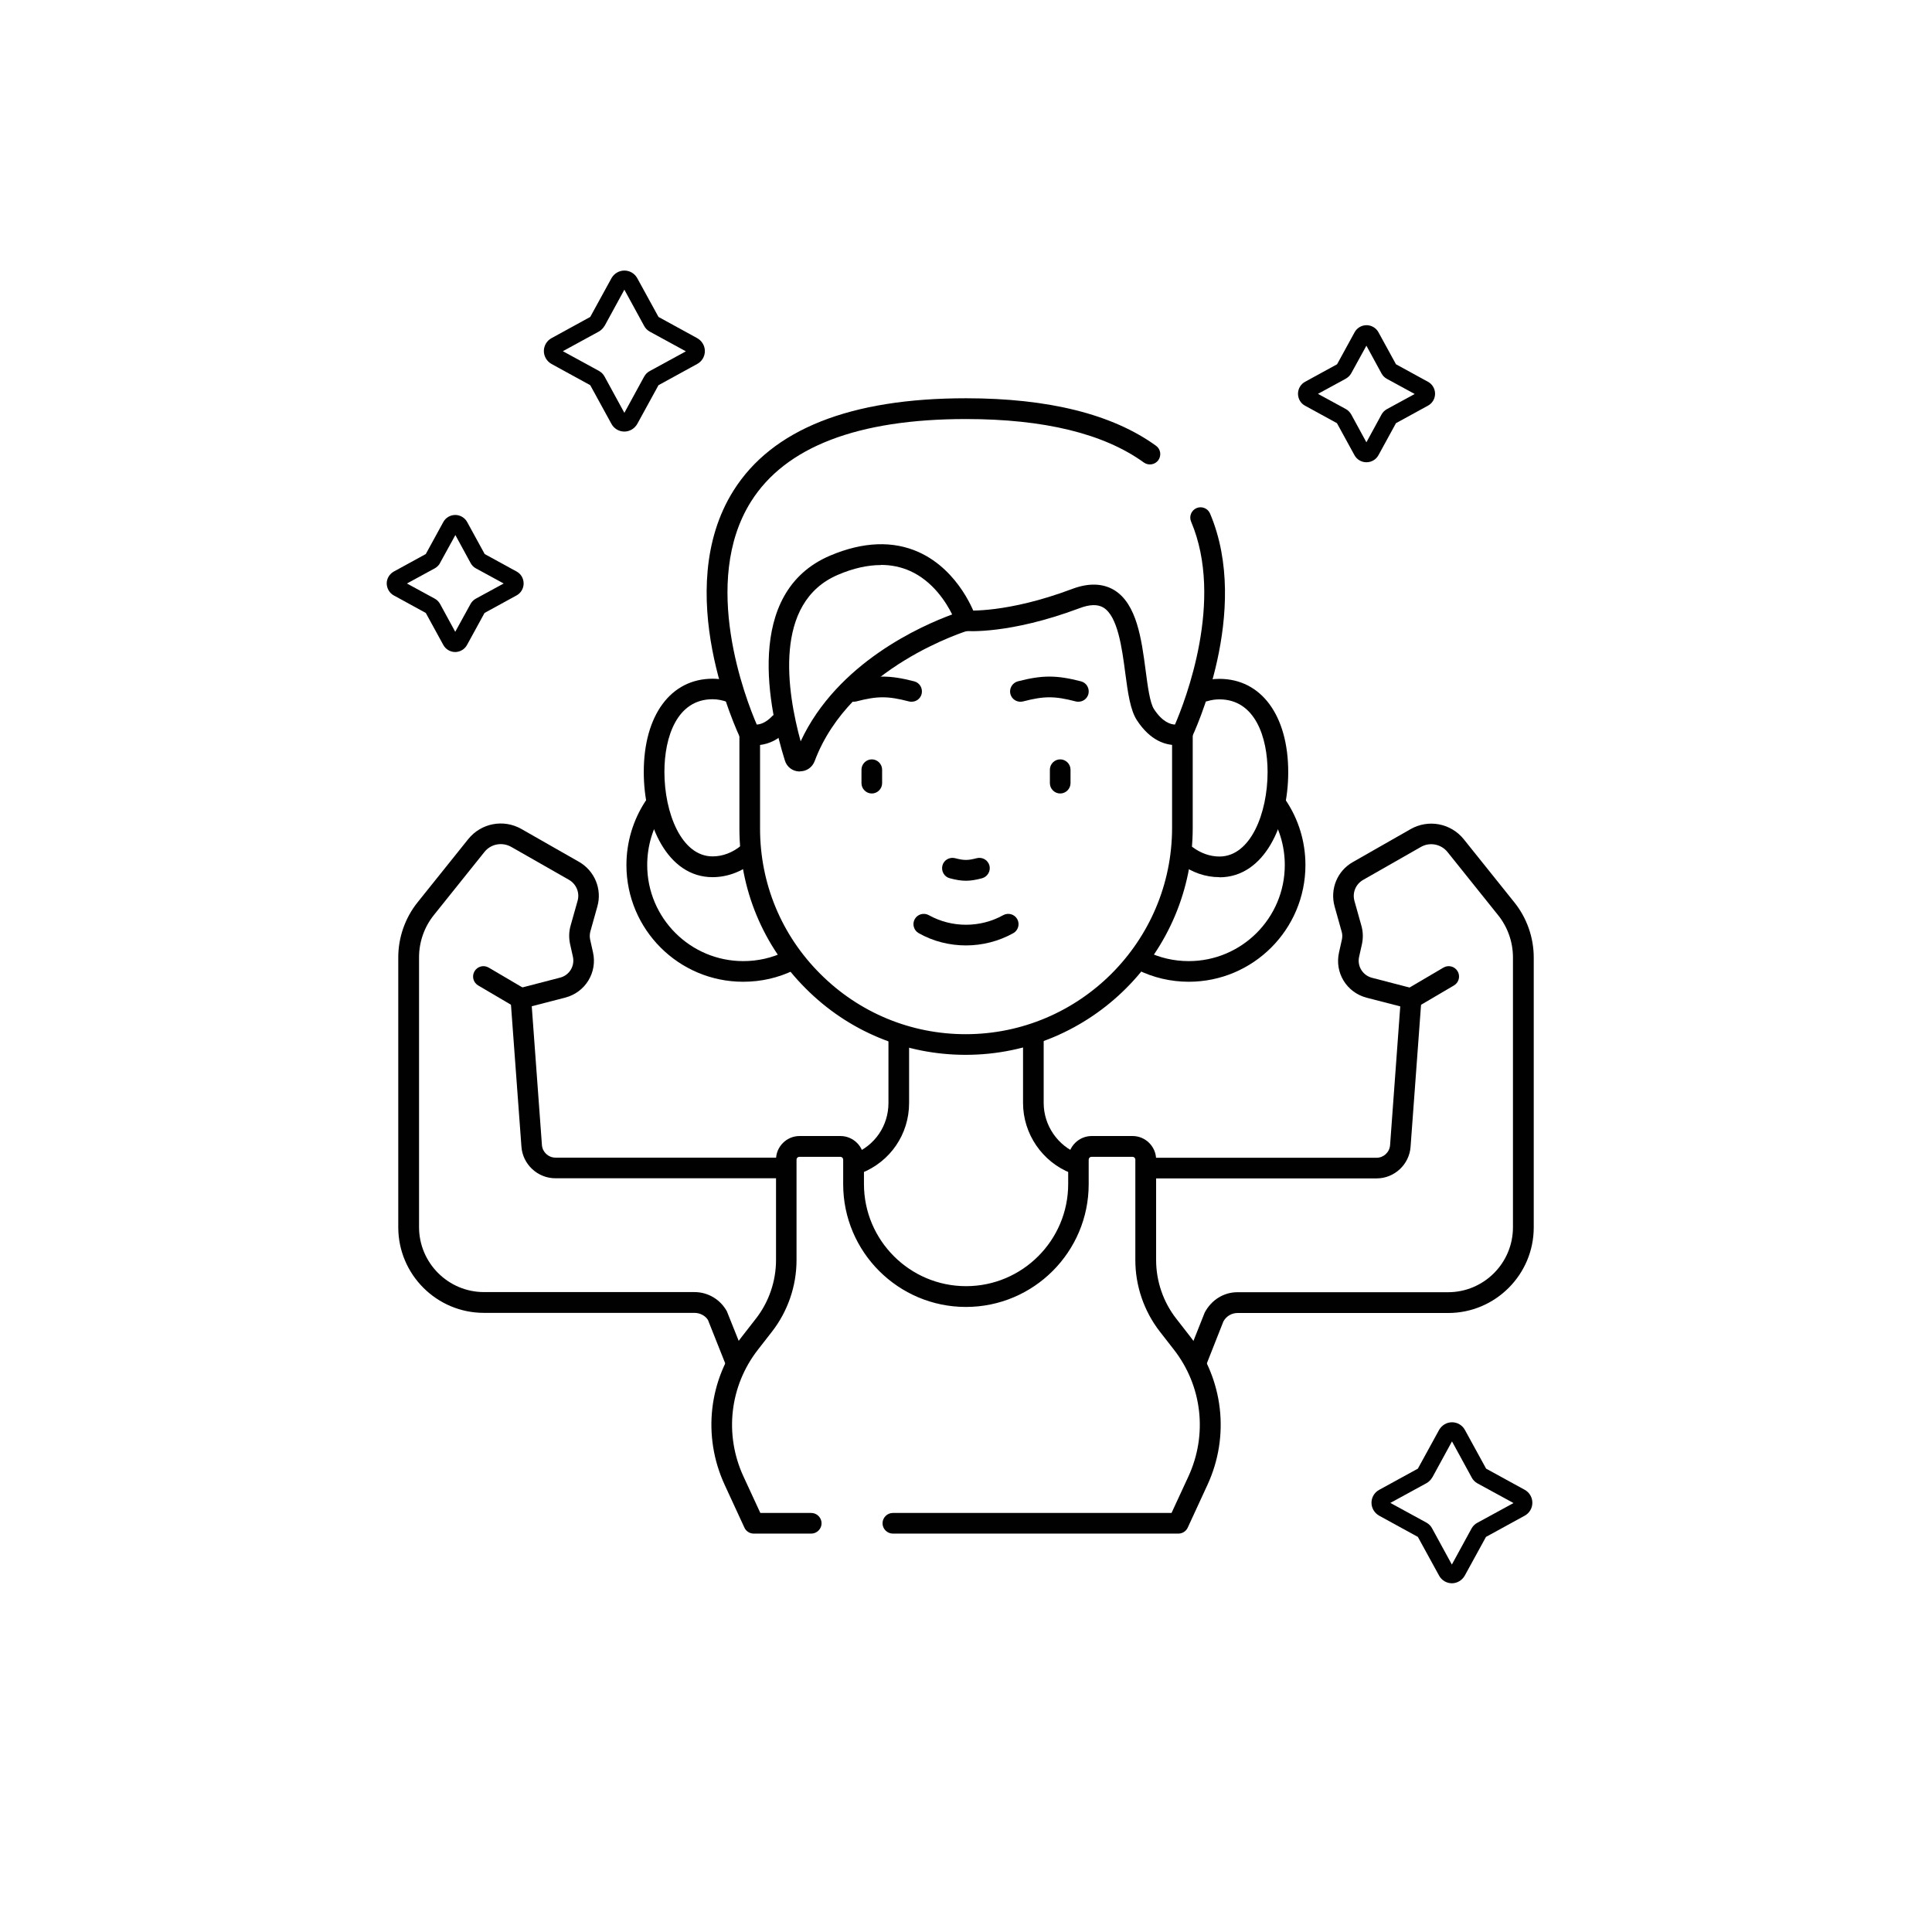 <svg viewBox="0 0 140.39 140.39" xmlns="http://www.w3.org/2000/svg" id="Layer_1"><defs><style>.cls-1{fill:#010101;}</style></defs><path d="M54,71.34c-4.68,0-8.48-3.8-8.48-8.48,0-1.66.48-3.26,1.38-4.64.23-.35.69-.44,1.04-.22.35.23.44.69.22,1.04-.74,1.13-1.13,2.45-1.13,3.82,0,3.85,3.13,6.98,6.98,6.98,1.06,0,2.08-.23,3.03-.69.37-.18.82-.02,1,.35.18.37.02.82-.35,1-1.15.56-2.39.84-3.69.84Z" class="cls-1"></path><path d="M86.39,71.34c-1.32,0-2.59-.3-3.76-.88-.37-.18-.52-.63-.34-1,.18-.37.63-.52,1-.34.97.48,2.01.72,3.09.72,3.85,0,6.98-3.13,6.98-6.98,0-1.4-.41-2.75-1.19-3.9-.23-.34-.14-.81.2-1.04.34-.23.81-.14,1.04.2.95,1.4,1.45,3.04,1.45,4.74,0,4.68-3.8,8.48-8.48,8.48Z" class="cls-1"></path><path d="M51.78,63.74c-3.28,0-5-3.84-5-7.64,0-4.12,1.96-6.78,5-6.78.57,0,1.13.11,1.67.32.39.15.58.59.42.97-.15.39-.59.57-.97.42-.36-.14-.74-.22-1.12-.22-2.58,0-3.5,2.73-3.5,5.28,0,2.97,1.23,6.14,3.5,6.14.73,0,1.45-.27,2.08-.79.32-.26.79-.22,1.05.11.26.32.22.79-.11,1.06-.9.74-1.95,1.13-3.03,1.13Z" class="cls-1"></path><path d="M70.17,76.65c-4.39,0-8.52-1.71-11.62-4.82-3.11-3.1-4.82-7.23-4.82-11.62v-6.88c0-.41.34-.75.75-.75s.75.34.75.75v6.88c0,3.99,1.55,7.74,4.38,10.56,2.82,2.82,6.58,4.38,10.56,4.38,8.27,0,15-6.73,15-15v-6.82c0-.41.34-.75.75-.75s.75.34.75.75v6.82c0,9.1-7.4,16.5-16.5,16.5Z" class="cls-1"></path><path d="M70.19,64c-.36,0-.72-.06-1.17-.18-.4-.1-.64-.51-.54-.92.1-.4.51-.64.92-.54.65.17.93.17,1.58,0,.4-.1.81.13.92.54.1.4-.14.81-.54.92-.45.12-.81.18-1.17.18Z" class="cls-1"></path><path d="M66.24,50.99c-.06,0-.13,0-.19-.02-1.54-.4-2.29-.4-3.83,0-.39.1-.81-.13-.92-.54-.1-.4.14-.81.54-.92,1.78-.46,2.81-.46,4.59,0,.4.1.64.51.54.92-.09.34-.39.56-.72.56Z" class="cls-1"></path><path d="M78.36,50.99c-.06,0-.13,0-.19-.02-1.54-.4-2.29-.4-3.83,0-.4.1-.81-.13-.92-.54-.1-.4.14-.81.54-.92,1.78-.46,2.81-.46,4.59,0,.4.1.64.51.54.92-.09.34-.39.56-.72.56Z" class="cls-1"></path><path d="M70.2,68.7c-1.19,0-2.38-.29-3.44-.89-.36-.2-.49-.66-.29-1.02.2-.36.66-.49,1.02-.29,1.67.93,3.74.93,5.41,0,.36-.2.82-.07,1.02.29.2.36.07.82-.29,1.02-1.06.59-2.25.89-3.44.89Z" class="cls-1"></path><path d="M63.35,57.66c-.41,0-.75-.34-.75-.75v-.98c0-.41.34-.75.75-.75s.75.34.75.75v.98c0,.41-.34.75-.75.75Z" class="cls-1"></path><path d="M77.04,57.66c-.41,0-.75-.34-.75-.75v-.98c0-.41.34-.75.75-.75s.75.34.75.75v.98c0,.41-.34.75-.75.75Z" class="cls-1"></path><path d="M85.44,54.14c-.72,0-1.84-.29-2.83-1.81-.48-.74-.65-1.98-.84-3.41-.24-1.84-.55-4.14-1.59-4.77-.42-.25-.99-.24-1.75.05-5.1,1.91-8.18,1.66-8.31,1.65-.41-.04-.72-.4-.68-.81s.39-.72.81-.68c.03,0,2.91.22,7.65-1.56,1.19-.45,2.22-.42,3.05.07,1.66,1,2,3.58,2.3,5.86.15,1.15.31,2.34.6,2.79.61.94,1.2,1.12,1.53,1.13.73-1.69,3.6-9.03,1.17-14.75-.16-.38.02-.82.4-.98.38-.16.82.02.98.4,3.01,7.1-1.18,15.96-1.36,16.34-.08.17-.23.31-.41.38-.03.01-.31.11-.74.11ZM85.92,53.32h0,0Z" class="cls-1"></path><path d="M54.93,54.15c-.29,0-.54-.05-.72-.12-.18-.07-.33-.2-.41-.38-.21-.44-5.07-10.73-.5-18,2.8-4.45,8.48-6.71,16.89-6.71,6,0,10.65,1.16,13.81,3.45.34.24.41.71.17,1.05-.24.33-.71.41-1.05.17-2.9-2.1-7.25-3.16-12.93-3.16-7.86,0-13.12,2.02-15.62,6-3.69,5.87-.37,14.37.42,16.2.25-.01.67-.13,1.13-.62.29-.3.76-.32,1.06-.03.3.28.32.76.04,1.06-.79.85-1.65,1.09-2.29,1.09Z" class="cls-1"></path><path d="M37.85,73.31c-.13,0-.26-.03-.38-.1l-2.72-1.6c-.36-.21-.48-.67-.27-1.03.21-.36.67-.48,1.03-.27l2.72,1.6c.36.21.48.67.27,1.03-.14.24-.39.37-.65.37Z" class="cls-1"></path><path d="M102.55,73.31c-.26,0-.51-.13-.65-.37-.21-.36-.09-.82.27-1.03l2.72-1.6c.36-.21.82-.09,1.03.27.21.36.09.82-.27,1.03l-2.72,1.6c-.12.07-.25.1-.38.1Z" class="cls-1"></path><path d="M58.12,56.06s-.02,0-.03,0c-.5-.01-.92-.33-1.06-.81-1.12-3.58-3.05-12.19,3.3-14.88,2.39-1.01,4.56-1.09,6.43-.25,3,1.36,4.11,4.59,4.15,4.73.06.19.05.4-.05.58-.09.18-.26.31-.45.37-.09.03-8.63,2.62-11.21,9.5-.17.46-.59.75-1.07.75ZM57.79,54.79h0s0,0,0,0ZM64.01,41.06c-.96,0-2,.23-3.1.7-4.76,2.01-3.71,8.55-2.73,12.11,2.66-5.72,8.8-8.41,11.01-9.22-.44-.89-1.41-2.42-3.06-3.16-.65-.29-1.36-.44-2.11-.44Z" class="cls-1"></path><path d="M62.3,85.3c-.3,0-.58-.18-.7-.48-.15-.39.04-.82.43-.97,1.54-.6,2.53-2.05,2.53-3.7v-4.86c0-.41.34-.75.75-.75s.75.34.75.75v4.86c0,2.27-1.37,4.27-3.49,5.1-.09.03-.18.05-.27.05Z" class="cls-1"></path><path d="M53.41,99.57c-.3,0-.58-.18-.7-.47l-1.26-3.17c-.17-.3-.56-.53-.99-.53h-15.3c-3.43,0-6.22-2.79-6.22-6.22v-19.61c0-1.45.5-2.88,1.41-4.01l3.67-4.58c.94-1.17,2.57-1.48,3.87-.74l4.19,2.39c1.13.65,1.68,1.98,1.33,3.23l-.51,1.82c-.05.19-.06.39-.02.58l.21.94c.33,1.47-.56,2.91-2.01,3.29l-2.44.63.74,10.09c.04.51.47.91.98.91h16.49c.41,0,.75.34.75.75s-.34.75-.75.75h-16.49c-1.29,0-2.38-1.01-2.47-2.3l-.79-10.71c-.03-.36.21-.69.56-.78l3.04-.79c.67-.17,1.08-.84.93-1.52l-.21-.94c-.09-.43-.08-.89.04-1.31l.51-1.81c.17-.59-.09-1.22-.63-1.53l-4.19-2.39c-.66-.37-1.48-.22-1.95.37l-3.67,4.58c-.7.87-1.08,1.96-1.08,3.07v19.61c0,2.6,2.12,4.72,4.72,4.72h15.3c.98,0,1.88.54,2.35,1.4l1.3,3.25c.15.39-.04.82-.42.97-.09.04-.18.05-.28.05Z" class="cls-1"></path><path d="M86.98,99.57c-.09,0-.19-.02-.28-.05-.38-.15-.57-.59-.42-.97l1.26-3.17c.5-.94,1.4-1.48,2.38-1.48h15.3c2.61,0,4.72-2.12,4.72-4.72v-19.61c0-1.11-.38-2.2-1.08-3.07l-3.67-4.58c-.47-.59-1.3-.75-1.95-.37l-4.19,2.39c-.54.31-.79.93-.63,1.52l.51,1.82c.12.42.13.88.04,1.31l-.21.94c-.15.68.26,1.34.93,1.52l3.04.79c.35.09.59.42.56.78l-.79,10.71c-.09,1.29-1.18,2.3-2.47,2.3h-16.46c-.41,0-.75-.34-.75-.75s.34-.75.75-.75h16.46c.51,0,.94-.4.98-.91l.74-10.09-2.44-.63c-1.46-.38-2.34-1.82-2.01-3.29l.21-.94c.04-.19.04-.39-.02-.58l-.51-1.82c-.35-1.26.19-2.59,1.33-3.23l4.19-2.39c1.3-.74,2.93-.43,3.87.74l3.67,4.58c.91,1.13,1.41,2.56,1.41,4.01v19.61c0,3.43-2.79,6.22-6.22,6.22h-15.3c-.43,0-.82.23-1.03.61l-1.22,3.09c-.12.29-.4.47-.7.47Z" class="cls-1"></path><path d="M78.1,85.3c-.09,0-.18-.02-.27-.05-2.09-.81-3.49-2.86-3.49-5.1v-4.77c0-.41.34-.75.75-.75s.75.34.75.75v4.77c0,1.63,1.02,3.11,2.53,3.7.39.15.58.58.43.97-.12.3-.4.48-.7.48Z" class="cls-1"></path><path d="M85.61,111.44h-20.73c-.41,0-.75-.34-.75-.75s.34-.75.75-.75h20.25l1.23-2.66c1.4-3.04,1-6.57-1.06-9.21l-1.02-1.31c-1.15-1.48-1.78-3.32-1.78-5.19v-7.3c0-.12-.09-.21-.21-.21h-2.97c-.12,0-.21.09-.21.21v1.78c0,4.92-4,8.92-8.92,8.92s-8.92-4-8.92-8.92v-1.78c0-.12-.09-.21-.21-.21h-2.97c-.12,0-.21.09-.21.21v7.3c0,1.87-.63,3.71-1.78,5.19l-1.02,1.31c-2.06,2.64-2.46,6.17-1.06,9.21l1.23,2.66h3.7c.41,0,.75.34.75.75s-.34.75-.75.75h-4.18c-.29,0-.56-.17-.68-.44l-1.43-3.1c-1.64-3.55-1.17-7.68,1.24-10.76l1.02-1.31c.95-1.21,1.47-2.73,1.47-4.27v-7.3c0-.94.77-1.71,1.71-1.71h2.97c.94,0,1.71.77,1.71,1.71v1.78c0,4.09,3.33,7.42,7.42,7.42s7.42-3.33,7.42-7.42v-1.78c0-.94.77-1.71,1.71-1.71h2.97c.94,0,1.71.77,1.71,1.71v7.3c0,1.54.52,3.06,1.47,4.27l1.02,1.31c2.4,3.09,2.88,7.21,1.24,10.76l-1.43,3.1c-.12.27-.39.44-.68.44Z" class="cls-1"></path><path d="M88.61,63.74c-1.01,0-2-.34-2.86-.99-.33-.25-.4-.72-.15-1.05s.72-.4,1.05-.15c.6.45,1.28.69,1.96.69,2.27,0,3.5-3.16,3.5-6.14,0-2.55-.92-5.28-3.5-5.28-.29,0-.58.04-.87.13-.4.12-.82-.11-.93-.5-.12-.4.11-.81.5-.93.42-.13.86-.19,1.3-.19,3.04,0,5,2.66,5,6.78,0,3.79-1.72,7.64-5,7.64Z" class="cls-1"></path><path d="M99.29,33.59c-.36,0-.7-.2-.87-.52l-1.27-2.32-2.32-1.27c-.32-.17-.51-.51-.51-.87s.2-.7.52-.87l2.32-1.27,1.27-2.32c.17-.32.51-.52.87-.52s.7.2.87.52l1.27,2.32,2.32,1.27c.32.17.52.51.52.87s-.2.7-.52.87l-2.32,1.27-1.27,2.32c-.17.32-.51.52-.87.52ZM98.19,27.12c-.09.17-.23.3-.4.4l-2.02,1.1,2.02,1.1c.17.09.3.23.4.4l1.1,2.02,1.1-2.02c.09-.17.23-.3.39-.39l2.02-1.1-2.02-1.1c-.17-.09-.3-.23-.39-.39l-1.1-2.02-1.11,2.02Z" class="cls-1"></path><path d="M33.08,47.38c-.36,0-.7-.2-.87-.52l-1.27-2.32-2.32-1.27c-.32-.17-.51-.51-.52-.87,0-.36.2-.69.52-.87l2.32-1.27,1.27-2.32c.17-.32.51-.52.87-.52s.7.2.87.52l1.27,2.32,2.32,1.27c.32.17.51.51.51.87s-.2.7-.52.87l-2.32,1.27-1.27,2.32c-.17.32-.51.52-.87.52ZM31.98,40.91c-.09.17-.23.3-.39.39l-2.02,1.1,2.02,1.1c.17.09.3.23.39.39l1.1,2.02,1.11-2.02c.09-.17.23-.3.39-.39l2.02-1.1-2.02-1.1c-.17-.09-.3-.23-.39-.4l-1.1-2.02-1.11,2.02Z" class="cls-1"></path><path d="M105.51,115.05c-.39,0-.75-.21-.94-.56l-1.54-2.81-2.81-1.54c-.34-.19-.56-.55-.56-.94s.21-.75.56-.94l2.81-1.54,1.54-2.81c.19-.34.55-.56.94-.56s.75.21.94.56l1.54,2.81,2.81,1.54c.34.19.55.55.55.94s-.21.75-.56.94l-2.81,1.54-1.54,2.81c-.19.34-.55.56-.94.56ZM104.08,107.35c-.1.18-.25.33-.43.43l-2.62,1.43,2.62,1.43c.18.1.33.25.42.43l1.43,2.62,1.43-2.62c.1-.18.25-.33.43-.42l2.62-1.43-2.62-1.43c-.18-.1-.33-.25-.42-.43l-1.43-2.62-1.43,2.62Z" class="cls-1"></path><path d="M45.37,31.36c-.39,0-.75-.21-.94-.56l-1.54-2.81-2.81-1.54c-.34-.19-.56-.55-.56-.94s.21-.75.56-.94l2.81-1.54,1.54-2.81c.19-.34.55-.56.94-.56s.75.21.94.56l1.54,2.81,2.81,1.54c.34.19.56.55.56.94s-.21.75-.56.94l-2.81,1.54-1.54,2.81c-.19.34-.55.56-.94.56ZM43.94,23.66c-.1.18-.25.33-.42.43l-2.62,1.43,2.62,1.43c.18.1.33.25.42.43l1.43,2.62,1.43-2.62c.1-.18.24-.33.42-.42l2.62-1.43-2.62-1.43c-.18-.1-.33-.25-.42-.43l-1.43-2.62-1.43,2.62Z" class="cls-1"></path></svg>
